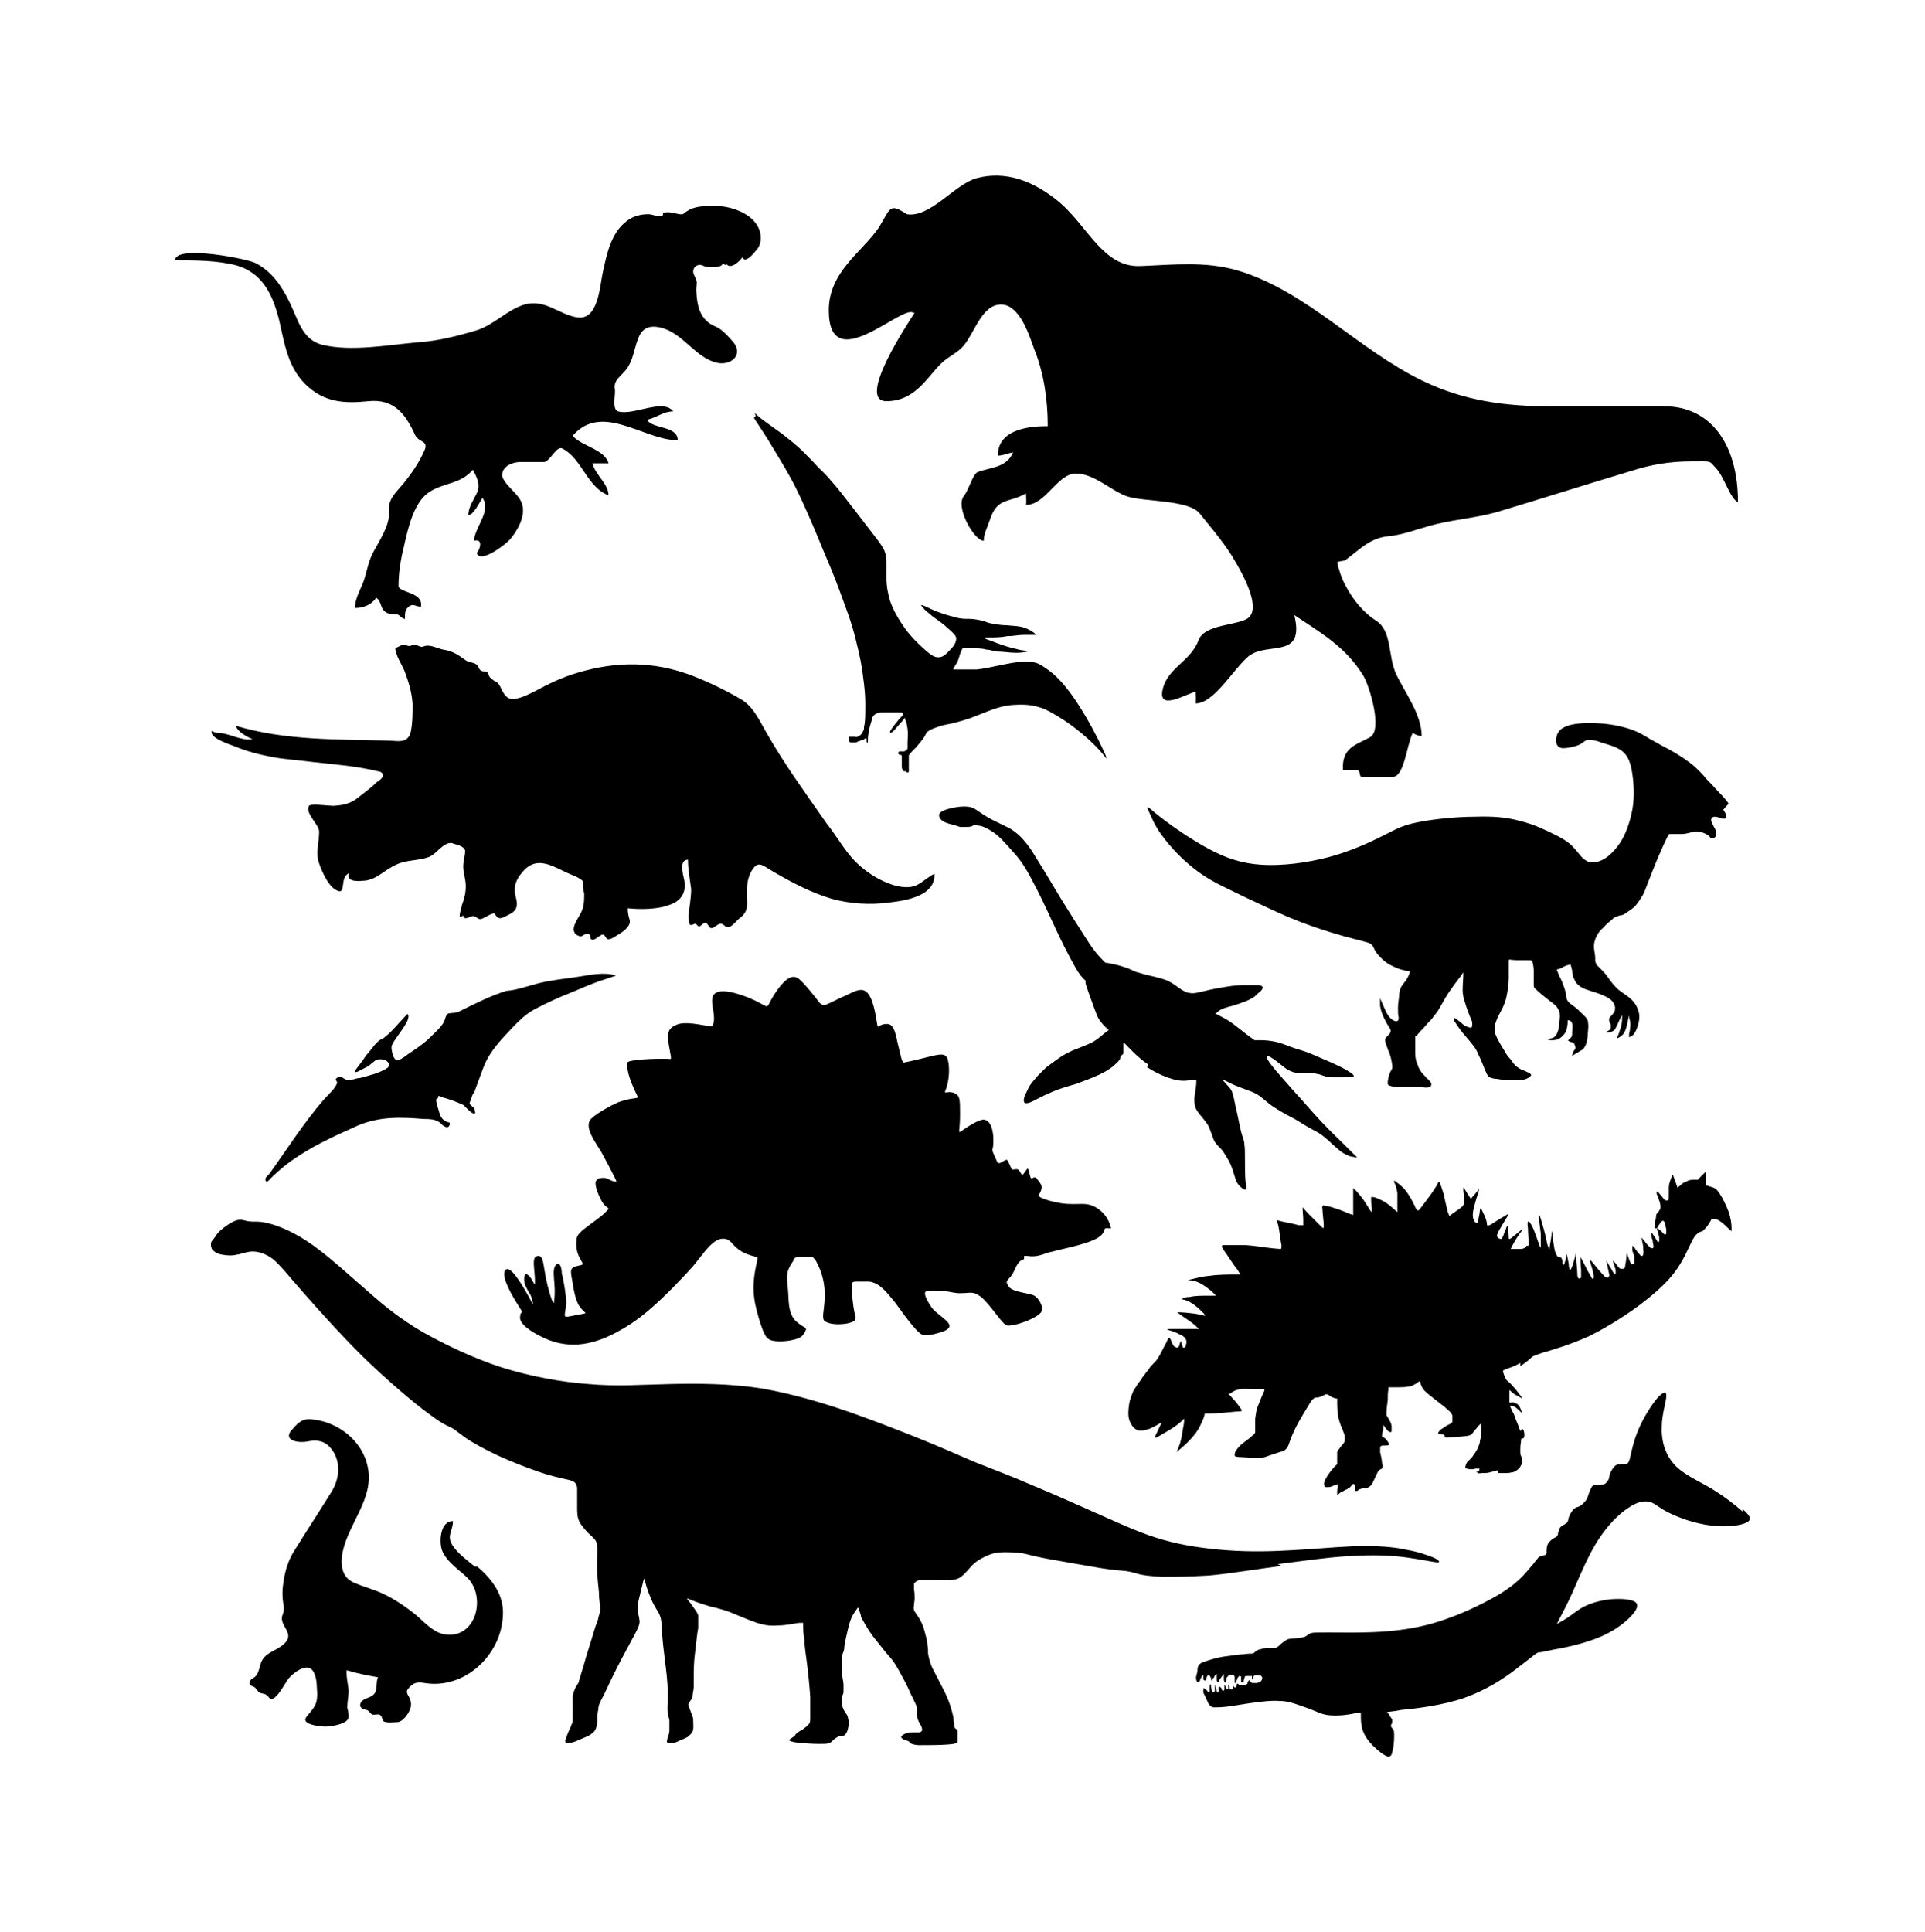 <?xml version="1.0" encoding="iso-8859-1"?>
<!-- Generator: Adobe Illustrator 28.5.0, SVG Export Plug-In . SVG Version: 9.03 Build 54727)  -->
<svg version="1.1" id="Livello_1" xmlns="http://www.w3.org/2000/svg" xmlns:xlink="http://www.w3.org/1999/xlink" x="0px" y="0px"
	 viewBox="0 0 935.435 938.891" style="enable-background:new 0 0 935.435 938.891;" xml:space="preserve">
<g id="Capa_1">
	<path d="M557.378,518.527c4.667,3.111,9.956,5.289,14.001,6.223s7.156,0,8.401,0h1.556c0,0,0,0,0,1.245
		c0,1.556-0.622,4.978-0.933,7.467c0,2.489,0,3.734,0.933,5.6c0.933,1.867,3.422,4.356,4.667,6.223
		c1.556,1.867,1.867,3.422,2.489,4.978s0.933,2.8,1.556,4.045c0.622,1.245,1.245,1.867,2.178,2.8c0.933,0.933,1.867,1.867,2.8,3.422
		c0.933,1.556,2.178,3.422,3.111,5.6s1.556,4.667,2.178,6.534c0.622,1.867,1.245,2.8,2.178,3.734s2.178,1.867,2.8,1.556
		c0.622,0,0.311-0.933,0-3.734s-0.311-7.467-0.311-10.89s0-5.6-0.311-7.467c0-1.867-0.933-3.422-1.556-5.911
		c-0.622-2.489-1.245-5.911-1.867-8.712c-0.622-2.8-1.245-5.289-1.556-7.156c-0.311-1.556-0.622-2.489-0.933-3.422
		s-0.933-1.867-1.867-2.8s-1.867-2.178-2.489-2.8s0-0.311,0.933,0c1.245,0.622,4.045,2.178,6.845,3.111
		c2.8,1.245,5.6,1.867,8.401,3.422s4.978,4.045,7.778,5.911c2.8,1.867,5.911,3.734,9.023,5.289s6.223,3.734,8.401,4.978
		c2.178,1.245,3.734,1.867,5.6,3.111s4.356,3.422,5.911,4.978c1.867,1.556,3.111,2.8,4.356,3.734s2.8,1.556,4.045,2.178
		c1.556,0.311,2.8,0.622,3.422,0.622s0.311,0-0.311-0.622l-4.667-4.667c-2.8-2.8-7.467-7.156-12.134-12.134l0,0
		c-4.667-4.978-9.334-10.578-13.69-15.245c-4.045-4.667-7.778-8.712-9.956-11.512c-2.178-2.8-3.111-4.356-2.8-4.978
		c0-0.622,1.245,0,3.111,1.245c1.867,1.245,4.356,3.422,6.534,4.978c2.178,1.245,3.734,1.867,5.289,1.867h4.667
		c1.556,0,3.111,0,4.045,0.311s2.178,0.311,3.422,0.933c1.245,0.311,2.489,0.933,4.045,0.933h4.667c1.867,0,4.045,0,5.289-0.311
		c1.245,0,1.556,0,0.933-0.933c-0.622-0.622-2.178-1.867-5.911-3.734c-3.734-1.867-9.645-4.356-14.001-6.223
		s-7.467-2.489-9.956-3.422c-2.489-0.933-4.667-1.867-7.156-2.489s-5.6-0.933-7.467-0.933h-3.422l-2.178-1.556
		c-2.178-1.556-6.223-4.978-9.334-7.156c-3.111-2.178-5.6-3.111-6.534-3.734l-1.245-0.622h0.622
		c0.622-0.622,1.556-1.556,3.111-2.178s3.734-1.245,6.223-1.867c2.489-0.933,5.6-1.867,7.156-2.8
		c1.867-0.933,2.178-1.245,3.111-2.178s2.489-1.867,2.8-2.8c0.622-0.933,0-1.556-1.556-1.867h-8.089
		c-3.422,0-6.845,0.622-10.578,1.245s-7.778,1.556-10.267,2.178s-4.045,0.622-4.978,0.311c-1.245,0-2.178-0.622-3.734-1.556
		c-1.556-0.933-3.734-2.8-6.223-4.045c-2.489-1.245-5.6-1.867-8.089-2.489c-2.8-0.622-4.978-1.245-7.156-1.867
		c-2.178-0.622-3.734-1.867-6.223-2.489c-2.489-0.933-5.6-1.556-7.156-1.867s-1.867-0.311-2.178-0.311l0,0l-1.245-1.245
		c-1.245-1.245-3.734-3.734-7.156-9.023c-3.422-5.289-8.401-13.068-13.379-21.157c-4.978-8.401-10.267-17.112-14.001-23.024
		c-4.045-5.911-6.845-8.401-10.267-10.578c-3.422-1.867-7.156-3.422-9.956-4.978c-2.8-1.556-4.978-3.111-6.845-4.356
		c-1.867-1.245-3.422-1.556-5.911-1.556s-5.6,0.622-7.778,1.245c-2.178,0.622-3.422,1.245-4.045,2.178s0,2.489,1.245,3.422
		s3.111,1.556,4.667,1.867c1.556,0.311,2.8,0.933,4.045,1.245h3.111c0.933,0,2.178,0,3.111-0.622s1.245-0.622,2.8,0
		c1.556,0,4.356,1.245,7.467,3.422c3.111,2.178,6.223,5.911,9.334,9.334c3.111,3.422,5.6,6.845,9.023,13.379
		c3.422,6.223,7.778,15.557,11.201,23.024c3.422,7.467,6.223,12.756,8.401,16.801c2.178,4.045,3.734,6.534,4.978,7.778
		c0.933,1.245,1.556,1.245,1.556,1.556l0,0v0.933c0,0.933,0.933,3.111,1.867,5.911s2.489,6.845,3.422,9.334
		c0.933,2.489,1.867,3.422,2.8,4.667c0.933,1.245,2.178,2.178,2.8,2.8s0.311,0.622,0,0.622l0,0l-1.245,0.933
		c-1.245,0.933-3.422,3.111-6.223,4.667c-3.111,1.556-6.534,2.8-9.645,4.045c-2.8,1.245-4.978,2.489-7.156,4.045
		s-4.356,3.111-5.911,4.356l-4.045,4.045c-1.245,1.556-2.8,3.111-3.734,4.667c-0.933,1.556-1.556,3.111-2.178,4.356
		s-0.933,2.8-0.622,3.422c0,0.622,0.622,0.933,2.178,0.622c1.245-0.311,3.422-1.556,4.667-2.178l3.111-1.556
		c1.556-0.622,4.045-1.867,6.534-2.8c2.8-0.933,5.6-1.867,9.023-2.8c3.422-1.245,7.467-2.8,10.89-4.356
		c3.422-1.556,6.223-3.422,7.778-4.978c1.556-1.245,2.178-2.178,2.489-2.8c0-0.622,0.311-1.245,0.622-1.556
		c0-0.311,0.622-0.311,0.933-0.933v-5.289l0,0c0,0,0.622,0,1.867,1.556c1.867,1.867,5.6,5.911,10.267,9.023l-0.622,1.556
		L557.378,518.527z"/>
	<path d="M102.814,355.805c0,3.111,8.712,5.911,11.201,6.845c5.911,2.489,12.134,4.045,18.668,5.289
		c4.978,0.933,10.267,1.245,15.245,1.867c12.445,1.556,24.891,2.178,37.025,5.289c2.489,1.556,0.622,3.422-1.867,4.978
		c-2.8,2.8-5.911,4.978-9.023,7.467c-3.734,3.111-7.467,3.734-12.134,4.045c-2.178,0-10.89-1.245-11.823,0
		c-1.867,3.734,4.667,8.712,4.978,12.445c0,5.289-1.867,10.578,0,15.557c1.556,4.356,4.667,11.823,9.334,13.379
		c3.734,1.245,0.622-6.845,5.289-8.712c-1.867,4.045,3.734,4.045,6.534,3.734c6.223,0,10.578-5.289,16.179-7.778
		c4.978-2.489,10.89-1.867,15.868-3.734c3.734-1.245,6.845-7.156,11.201-6.845c2.178,0.933,5.912,1.245,6.534,3.734
		c0,2.489-0.933,4.978-0.933,7.778c0,2.8,1.245,6.223,1.245,9.334c0,3.422-0.622,5.911-1.867,9.334c0,0.933-2.8,8.089,0.622,4.978
		c0,2.489,2.8,0.933,3.734,0.622c2.489-1.245,3.111,2.178,5.6,0.933c0.933-0.311,4.667-2.8,5.911-2.489
		c1.867,3.734,3.734,2.178,6.845,0.622c4.045-1.867,4.667-4.356,3.422-8.712c-1.245-4.667,0-8.089,3.111-11.823
		c6.534-8.089,13.69-3.734,21.468,0c1.867,0.933,6.845,2.489,8.089,4.356c0,1.867,0,3.734,0.622,5.911c0,3.111,0,6.223-1.556,9.334
		c-1.556,3.111-5.911,8.401-1.867,10.89c2.8,1.556,2.489-0.622,4.978-0.622s0.622,2.8,2.489,2.8c1.867,0,3.111-2.178,4.978-2.489
		c0.933,0,1.245,1.245,1.867,1.867c0.933,1.245,3.734-0.622,4.667-1.245c2.178-1.245,7.467-4.356,6.534-7.778
		c-0.622-1.867-0.933-3.734-0.933-5.6c6.534,0.622,14.623,0.622,20.846-1.867c4.356-1.556,7.156-4.978,6.845-9.956
		c0-2.8-3.734-11.512,1.556-11.823c0,4.667,0.933,9.334,1.556,14.312c0,4.667-0.933,8.401-1.245,13.068c0,0.311,0,4.356,0.933,4.356
		c2.178,0,1.867-1.556,3.422,0.311c1.556,1.867,3.111-3.734,5.289,0c2.178,4.045,4.667-3.422,7.778,0
		c2.489,2.489,5.289-1.867,7.156-3.422c4.356-3.111,4.045-6.223,3.734-10.89c0-4.356,0-7.467,1.867-11.512
		c3.422-6.223,5.289-3.734,10.578-0.622c9.023,5.289,18.357,10.267,28.624,13.379c9.023,2.489,18.668,3.111,28.002,1.867
		c8.089-0.933,22.713-3.111,22.09-14.001c-3.111,1.556-5.6,4.045-8.712,5.6c-3.422,1.556-7.467,0.933-10.89,0
		c-8.401-2.489-16.801-8.401-22.09-15.245c-3.734-4.667-6.845-9.956-10.578-14.623c-9.956-14.312-20.224-28.313-28.935-43.558l0,0
		c-3.734-6.223-6.534-13.379-13.068-17.112c-7.467-4.356-15.868-8.401-23.957-11.512c-18.357-6.845-36.402-6.845-55.07-1.245
		c-7.467,2.178-14.001,5.289-20.846,9.023c-3.111,1.556-6.223,3.111-9.645,3.734c-4.045,0.622-5.6-2.489-7.156-5.912
		c-1.556-3.111-2.8-2.178-4.356-4.045c-1.867-0.933-0.933-3.422-3.111-3.422c-2.178,0-2.489-0.622-3.422-2.489
		c-1.245-2.178-4.356-1.556-6.223-3.111c-3.422-2.489-6.223-4.356-10.578-4.978c-3.111-0.622-6.534-2.8-9.645-1.556
		c-1.867,0.933-3.734-1.867-5.6-0.622c-1.245,0.933-2.489,0-3.422,0c-1.867-0.622-3.111,1.245-4.667,1.245
		c0,3.734,3.422,8.401,4.667,11.823c1.867,4.978,3.422,10.267,3.734,15.557c0,4.667,0,9.334-0.933,13.69
		c-1.556,5.911-6.845,4.045-11.512,4.045c-24.579-0.622-49.47,0-73.427-7.156c0.622,2.8,5.289,5.289,8.089,6.534
		c-5.911,0.933-11.823-3.422-17.734-3.111l-2.178-0.933L102.814,355.805z"/>
	<path d="M230.378,530.972c1.556-4.045,2.8-7.778,4.356-11.823c2.178-6.223,6.534-11.512,10.89-16.179
		c4.045-4.356,8.712-9.645,14.001-12.445c5.912-3.111,11.823-5.911,18.357-8.401c4.356-1.867,8.712-3.734,13.068-5.289
		c0.933-0.311,8.401-2.8,8.401-2.8c-5.911-1.867-12.756-0.311-18.668,0.622c-6.223,0.933-12.756,1.556-18.979,3.111
		c-4.978,1.245-10.89,3.422-15.868,3.734c-7.778,2.489-15.245,6.223-22.713,9.956c-1.867,0.933-3.111,0.622-4.978,0.933
		c-1.867,0.311-1.867,3.422-2.8,4.667c-1.556,2.489-4.045,4.667-6.223,6.845c-3.111,3.111-6.845,5.6-10.578,8.089
		c-0.933,0.622-3.111,2.489-4.978,3.111c-2.489,0.933-3.422-4.667-3.422-6.223c0-3.111,10.578-13.379,7.778-16.179l0,0
		c-4.356,4.356-7.156,8.401-12.134,12.134c-2.8,0.622-5.6,5.6-7.778,7.778c-1.556,2.178-2.8,4.045-4.045,5.6
		c-1.245,1.556-1.867,2.489-1.556,2.8c0,0,1.245,0,2.489-0.933c1.245-0.622,2.489-1.245,3.734-1.867
		c0.933-0.622,1.867-1.556,2.8-2.178c1.245-1.556,3.734-1.556,5.289-0.933c0.933,0,1.556,0.933,2.178,1.556c0,0,0,0.622,0,0.933
		s0,0.622-0.622,1.245c-0.933,0.622-2.489,1.556-4.978,2.489c-2.489,0.933-5.289,1.556-8.401,2.489
		c-0.933,0-2.178,0.311-3.111,0.622c-2.8,0.622-3.422,0.622-5.6-0.933c-0.933-0.622-2.8,0-3.111,0.933
		c0,0.622,0.933,1.556,0.622,1.867c-0.933,2.8-4.667,5.911-6.534,8.089c-9.645,11.201-17.734,23.957-26.446,36.091
		c-0.622,0.622-1.867,1.556-1.867,2.489c0,2.178,1.556,0.933,2.178,0c4.356-4.356,9.334-8.401,14.312-11.512
		c9.023-5.911,18.979-10.267,28.624-14.623c10.578-4.356,20.535-4.045,31.735-3.111c2.8,0,6.534,0,8.712,2.489
		c1.867,1.867,3.734,2.178,4.045,0c0-1.556,0,0-2.8-1.867c-1.556-1.245-1.867-2.489-2.489-4.356c0-0.622-2.178-5.911-0.933-6.223
		c0.622,0,0.622-0.622,0.622-1.245c0.622,0,1.245,0.311,1.867,0.622c3.422,0.933,6.845,2.178,10.267,3.734
		c0.622,0.311,6.223,7.156,5.911,2.8c0,0,0,0.311,0,0.622c-0.622,0,0-1.556-0.933-2.178c0,0-2.178-1.556-1.867-2.178
		c0.622-1.556,0.933-2.8,1.556-4.356L230.378,530.972L230.378,530.972z"/>
	<path d="M497.951,610.31c1.556-0.311,3.422,0.933,8.401-0.622c1.245-0.311,2.178-0.933,5.289-1.556
		c5.289-1.556,20.535-4.045,23.957-8.401c2.178-2.8-0.311-3.111,4.045-2.8c0.311,0,0.311,0,0-0.933
		c-0.933-3.734-3.422-7.156-7.156-9.334c-6.223-3.422-9.645,0-20.846-2.8c-2.8-0.622-5.289-1.556-6.223-2.178
		c-1.867-0.933,0-0.933,0.622-3.734c0.622-1.867-0.622-3.111-1.556-4.356c-0.933-1.556-1.556-1.867-3.111-0.933
		c0,0-0.311,0-0.622-0.622c-1.556-5.289-0.622-5.289-3.422-1.556c-0.311,0.311-0.622,0.933-1.556-0.933
		c-0.933-1.556-1.245-1.556-3.422-1.245c-0.311,0-0.622,0-0.933-0.622c-2.489-5.289-1.245-4.667-5.6-2.489
		c-0.311,0-0.933,0-1.245-0.622c-4.045-9.023-1.556-3.111-1.867-11.201c0-3.111-0.933-9.023-4.667-9.334
		c-2.8,0-8.712,4.045-10.89,5.6c-1.867,1.245-0.622-0.311-0.622-7.778c0-7.467,0-9.334-2.489-10.578l0,0
		c-3.111-1.556-5.6,0.622-4.667-1.245c1.556-3.734,2.178-9.023,1.556-13.379c-0.622-4.667-2.489-4.667-7.156-3.734
		c-3.734,0.933-11.201,2.8-14.623,3.422c-0.311,0-0.933-0.933-1.245-2.489c-0.622-2.489-1.867-7.467-2.489-10.578
		c-1.245-4.356-2.178-6.223-5.911-5.6c-3.111,0.622-2.8,2.8-3.422-0.933c-0.622-3.734-1.867-12.445-5.289-14.934
		c-2.489-1.867-5.911,0-9.645,1.867c-3.111,1.245-7.156,3.422-9.334,4.356c-1.556,0.622-2.489,0.311-3.422-0.622
		c-2.178-2.8-7.467-9.645-10.267-11.823c-3.422-2.489-6.534,0.622-9.334,4.045c-9.023,11.823-1.867,10.89-14.001,5.6
		c-3.734-1.556-17.734-7.156-18.668,0c-0.622,3.734,2.178,9.334,0,13.379c0,0-0.622,0-1.556,0
		c-4.356-0.622-11.823-2.489-15.868-0.622c-4.667,1.867-4.356,4.667-3.734,9.645c1.245,7.467,1.867,7.156-0.622,6.845
		c-5.911,0-11.201,0-17.112,0.933c-3.422,0.622-2.8,1.245-2.178,4.667c0.622,3.734,2.8,8.712,4.356,11.823
		c1.556,2.8-0.622,0.622-9.023,3.734c-3.111,1.245-12.134,6.223-13.69,8.712c-2.489,4.045,2.8,10.89,5.6,15.557
		c2.178,4.045,4.978,9.334,6.223,11.823c0.933,1.867,1.245,2.8,0.933,2.489c-2.178,0-3.734-1.556-5.6-1.867
		c-1.556,0-3.111,0-4.045,1.245c-1.556,1.867,1.867,9.023,3.111,10.89c2.178,3.111,3.734,2.178,2.178,3.734
		c-1.556,1.556-2.178,2.178-4.667,4.045c-2.489,1.867-5.911,4.356-7.778,5.911c-1.867,1.867-2.489,2.8-2.489,4.667
		c-0.933,8.089,4.667,11.201,2.489,11.823c-4.978,1.245-5.911,0.933-4.667,7.156c0.622,3.734,1.556,10.267,3.734,13.068
		c2.8,4.045,4.978,2.8-1.245,4.045c-8.089,1.556-5.911,1.867-5.289-5.6c0-3.422-1.245-11.201-2.178-14.623
		c0-2.489-0.933-5.6-2.489-4.356c-3.111,2.489,0,9.334-1.245,17.734c0,1.245,0,1.556-0.933,0
		c-1.556-4.045-3.111-10.578-3.734-14.934c-0.622-2.8-0.622-7.156-3.111-6.845c-3.734,0-1.245,7.156-1.556,13.379
		c0,1.867-1.556-3.422-3.734-4.356c-1.867-0.933-1.867,3.734-0.622,5.911c1.867,4.045,2.489,3.111,3.422,8.401
		c0,0.622-0.207,0.311-0.622-0.933c-1.867-3.422-7.156-13.379-10.578-15.557c-1.556-1.245-2.8,0-2.8,1.867
		c0,4.667,5.6,13.379,7.778,16.801c1.867,2.8,0,1.245,0,3.734c-0.933,3.734,5.911,7.778,9.645,9.645
		c12.445,6.534,24.268,4.978,36.714-1.556c4.667-2.489,9.956-5.6,17.112-11.823c6.845-5.911,15.245-14.623,20.224-20.224
		c5.289-6.223,9.645-13.69,14.934-13.69s3.734,5.911,15.557,8.712c1.245,0.311,1.245,0,0.933,2.178
		c-1.556,6.845-2.489,13.068-0.933,20.846c0.933,4.356,2.489,9.645,3.734,12.756c1.245,3.111,2.178,4.356,4.356,4.978
		c3.422,0.933,11.201,0.311,14.312-1.867c1.245-0.933,1.867-2.489,2.178-3.111c0.622-1.245-0.933-1.245-4.356-4.045
		c-4.667-4.045-3.734-10.89-4.356-16.49c-0.622-6.223-0.933-8.089,2.8-13.379c0,0,0-0.311,0-0.622
		c0.622-0.622,0.933-0.933,2.489-1.245h5.289c1.556,0,1.867,0.622,2.178,0.933c0,0,0,0,0.622,0.622
		c8.712,15.245,1.867,27.068,4.356,29.557c2.489,2.489,11.823,2.178,14.623,0c0.933-0.933,0.622-2.178,0-4.045
		c-0.622-2.8-1.556-10.89-1.245-13.379c0-1.556,0.933-1.556,2.8-1.556h5.6c4.978,0.622,8.089,4.667,12.445,9.956
		c2.8,3.734,10.267,14.623,13.379,15.868c2.489,0.933,8.401-0.933,10.89-1.867c6.534-3.111-2.489-6.534-6.223-11.201
		c-0.933-1.245-4.356-6.534-3.111-7.778s2.489-0.311,4.356-0.311h4.356c3.111,0,5.6,1.245,9.334,0.933
		c3.422,0,4.978-0.933,8.089,1.245c4.356,2.8,10.578,13.068,13.068,14.312c2.8,1.245,16.801-3.734,17.423-7.156
		c0.622-2.178-1.867-6.223-3.734-7.156c-2.178-1.245-9.645-1.556-12.134-4.045c-0.622-0.622-0.933-1.556-1.245-2.178
		c-0.311-1.245,1.556-2.178,2.8-4.356c1.556-2.489,2.178-6.223,5.6-7.156v-1.556L497.951,610.31z"/>
	<path d="M444.437,152.014c-2.8,4.356-28.624,42.936-13.69,42.936s20.535-13.379,28.002-19.601c3.111-2.489,6.534-4.045,9.334-7.156
		c5.6-6.534,9.023-20.224,18.357-20.224c9.334,0,14.001,15.868,16.179,21.779c4.667,11.512,6.534,24.579,6.534,37.336
		c-6.845,0-24.268,0.622-24.268,14.312c2.489,0,4.978-1.245,7.467-1.556c-3.422,7.778-11.512,7.156-17.423,9.645
		c-2.178,0.933-4.045,8.401-6.534,11.512c-4.356,5.289,4.978,21.779,9.645,21.779c0-3.422,1.867-6.845,2.8-9.645
		c3.734-11.823,9.023-8.401,17.734-13.379c0,1.867,0.311,4.045,0,5.6c9.645,0,15.245-15.245,24.268-15.245
		s17.423,8.712,25.202,11.201c7.778,2.489,29.557,1.556,34.847,8.089c6.223,7.778,13.068,15.557,18.046,24.579
		c3.422,5.911,12.445,22.401,4.978,26.757c-5.289,3.111-20.224,2.8-23.335,9.956c-3.734,10.578-14.623,13.379-17.423,23.646
		c-3.422,12.445,12.756,1.867,15.868,1.867c0,1.556,0.311,3.734,0,5.6c9.023,0,18.357-16.801,25.824-23.024
		c9.334-7.156,27.38,1.867,22.09-19.912c12.445,8.401,24.891,15.245,33.602,29.557c2.8,4.667,9.645,26.446,3.111,29.869
		c-6.845,3.734-13.69,4.978-13.068,15.868h6.534c2.489,0,0.933,3.422,2.8,3.422h14.623c5.911,0,6.845-14.934,9.956-21.468
		c1.245,0.933,3.111,1.556,4.356,1.556c0-10.578-8.401-21.468-12.445-30.18c-4.045-8.712-1.867-20.846-9.645-25.824
		c-5.911-3.734-11.201-9.956-14.934-17.112c-1.867-3.422-3.111-7.156-4.045-11.201c0.933-0.933,3.734-0.622,4.045-1.245
		c7.156-5.289,11.823-10.578,20.535-11.512c6.845-0.622,13.379-3.111,19.912-4.978c10.89-3.111,22.401-3.734,33.291-6.845
		c21.779-6.534,43.247-13.379,65.026-19.912c9.645-3.111,18.979-4.667,29.246-4.667c10.267,0,8.401-0.622,12.134,3.422
		c4.045,4.356,6.534,14.312,10.578,16.49c0-29.246-14.001-46.67-35.78-46.67H753.39c-21.468,0-41.692-2.489-62.226-12.445
		c-31.424-15.245-56.315-43.558-89.606-53.515l0,0c-15.868-4.667-31.424-2.8-47.603-2.178
		c-17.734,0.622-25.202-18.979-38.891-30.802c-12.134-10.267-26.135-15.868-40.758-11.823c-10.578,3.111-22.401,19.29-33.602,17.423
		c-8.712-5.6-7.778-3.111-13.69,6.534c-8.089,11.823-24.268,21.468-24.268,40.136c0,33.291,35.78-3.111,41.069,1.245
		L444.437,152.014L444.437,152.014z"/>
	<path d="M738.767,663.825c2.489-1.556,4.667-3.422,5.6-4.356c0.622-0.622,2.489-1.245,5.289-2.178
		c4.356-1.245,13.068-3.734,22.713-8.089c9.334-4.667,19.601-11.201,27.068-17.112c7.467-5.911,12.134-10.578,15.557-15.557
		c3.422-4.978,5.6-10.267,7.156-13.379c1.556-3.111,2.8-3.734,3.422-4.356c0.933-0.311,1.556-0.311,2.178-0.933
		s1.556-1.556,2.178-2.489s1.245-1.867,1.556-2.489c0-0.311,0-0.622,0.933-0.622s1.556,0,3.111,0.933s3.422,2.8,4.667,4.045
		c0.933,0.933,1.245,0.933,1.245,0.933v-1.556c0-1.556-0.311-4.667-1.556-8.089c-1.245-3.422-3.111-6.845-4.356-8.712
		s-2.178-2.489-3.111-2.8c-0.933-0.311-2.178-0.622-2.8-0.933h-0.622v-5.911c0-0.933,0-0.933-0.622-0.311l-2.8,2.8l-0.622,0.622
		h-2.489c-0.933,0-2.178,0.311-3.111,0.933c-0.933,0.311-1.556,0.622-2.178,1.245s-1.556,1.245-1.867,1.556s0,0-0.622-1.245
		c-0.311-1.245-1.245-3.422-1.556-4.356c0-0.622-0.311-0.622-0.622-0.311c0,0.622-0.622,1.867-0.933,2.8
		c-0.311,0.933-0.622,1.867-0.622,3.111v4.356c0,1.245,0,1.556-0.311,1.867c0,0-0.622,0.311-1.245,0
		c-0.311,0-0.933-0.622-1.556-1.556c-0.622-0.622-1.245-1.556-1.867-2.178l0,0c-0.622-0.622-0.933-0.622-0.933,0
		s0,0.933,0.622,1.867c0.311,0.933,0.622,2.178,0.933,2.8c0,0.622,0.311,1.245,0.311,1.556v1.245c0,0.311-0.311,0.933-0.622,1.245
		c0,0.311-0.622,0.933-0.933,1.245s-0.622,0.933-0.622,1.867c0,0.933-0.311,1.556-0.622,2.489v2.489
		c0,0.415,0.207,0.622,0.622,0.622c0.622,0,0.622-0.311,0.933-0.933c0.311-0.622,0.933-1.245,1.245-1.867
		c0.311-0.622,0.933-0.933,1.245-0.933c0.311,0,0.622,0.311,0.933,1.245c0,0.933,0.622,2.178,0.622,3.111v1.867
		c0,0.311-0.622,0.622-0.933,0.311c-0.311,0-0.622-0.622-1.245-1.245s-1.867-1.556-2.178-1.556s0,0.933,0.311,1.867
		c0,0.933,0.622,1.556,0.622,2.489v1.867c0,0.311-0.622,0.622-0.933,0s-0.933-1.556-1.556-2.489
		c-0.622-0.933-0.933-1.556-1.245-1.556s0,0.622,0,1.556c0,0.933,0.622,1.867,0.622,2.8c0,0.933,0.311,1.556,0.311,1.556
		s0,0,0,0.622c0,0,0,0.622-0.311,0.933c0,0-0.622,0-1.245-0.311c-0.622-0.622-1.867-1.867-2.489-2.8
		c-0.622-0.933-1.245-1.556-1.556-1.867c0-0.311-0.311-0.311,0,0.622c0,0.933,0.622,2.489,0.622,4.045c0,1.556,0.311,2.489,0,3.111
		c0,0.622-0.311,0.933-0.622,0.933s-0.622,0-1.245-0.933c-0.622-0.622-1.556-1.867-2.178-2.8c-0.622-0.933-1.245-1.245-1.245-1.245
		v1.867c0,0.933,0.622,2.178,0.933,3.111v4.045h-1.245c0,0-0.622-0.622-0.933-1.556s-0.933-2.489-1.245-3.422
		c0-0.622,0-0.622-0.311,0.311c0,1.245-0.311,3.734-0.622,4.978c0,1.556-0.622,1.867-0.933,1.867h-1.245
		c-0.622,0-1.556-1.245-2.178-2.178c-0.622-0.622-1.245-1.556-1.556-1.867c0,0,0,0,0,0.622c0.311,0.933,0.933,2.8,1.245,4.045v1.867
		h-0.622c-0.311-0.311-0.933-1.245-1.556-2.489s-1.867-2.8-2.178-3.734c-0.311-0.622-0.311-0.311,0,0.622
		c0.311,1.556,0.933,4.667,1.245,5.911c0,1.556-0.622,1.556-0.933,1.556s-0.933,0-2.178-1.556c-1.556-1.556-4.045-4.667-5.289-6.223
		c-0.933-0.933-1.245-0.933-0.933,0c0.311,1.245,1.245,3.734,1.556,5.6c0.311,1.556,0.311,2.178,0,2.489
		c0,0.311-0.622,0.311-0.622,0c0,0-0.311-0.622-1.245-2.178c-0.933-1.556-2.489-4.667-3.422-6.534
		c-0.933-1.556-0.933-1.867-0.933-2.178v0.933c0,1.245,0,3.734,0.311,5.6v3.734c0,0.622-0.933,0.933-1.245,0.622
		s-0.622-0.622-0.622-2.8s-0.622-5.911-0.622-8.089c0-2.178,0-1.556-0.311-0.622c0,1.245-0.933,3.422-1.245,4.978
		c-0.622,1.556-0.933,2.178-1.245,2.489c0,0-0.311,0-0.622-1.556c0-1.556-0.622-4.045-0.933-5.6c0-0.933,0-0.933-0.311,0
		c0,0.933-0.622,3.111-0.933,4.045s-0.622,0.622-0.933,0c0-0.622,0-1.556-0.311-2.178c0-0.622-0.622-0.933-1.245-0.933
		s-0.933-0.311-1.245-0.933c-0.311-0.622-0.933-1.556-1.245-3.734c-0.311-2.178-0.933-5.6-0.933-7.156s0-0.933-0.311,0
		c0,1.556-0.622,4.667-0.933,6.534s0,1.556-0.311,1.245c0-0.311-0.622-1.245-0.933-2.489s-0.622-3.422-1.245-5.6
		s-1.245-4.667-1.867-6.534s-0.933-2.489-0.933-0.933s0.622,5.289,0.933,8.089v6.845c0,0-0.311,0-0.933-1.867
		s-1.556-4.356-2.489-6.845c-0.933-2.178-1.867-3.734-2.489-4.045c-0.622,0-0.622,1.245-0.311,3.422
		c0,2.178,0.311,5.289,0.311,6.845s0,1.556-0.311,1.556h-0.622l-0.933,0.933c-0.311,0.311-0.933,0.622-1.867,0.622H734.1
		c0,0,0.311-0.622,0.933-1.867c0.933-1.867,3.111-5.289,4.356-6.845c0.622-1.245,0.622-1.452,0-0.622
		c-1.245,0.933-3.734,3.111-4.978,4.045c-0.933,0.622-1.245,0.622-1.245,0c0-1.245-0.311-3.734-0.311-5.289
		c0-0.933,0-0.933-0.622-0.311c-0.311,0.933-1.245,2.8-1.556,4.045c-0.622,1.245-0.622,1.556-0.933,1.867c0,0-0.622,0.311-0.933,0
		c-0.311,0-0.933-0.311-1.245-0.933s0-1.556,1.245-3.734c1.245-2.178,2.8-4.667,3.734-6.223c0.622-0.933,0-1.245-0.933-0.311
		c-1.867,0.933-5.289,3.111-7.156,4.356c-1.245,0.622-1.867,0.622-1.867,0c0-0.933-0.311-2.178-0.933-3.734
		s-1.556-3.111-1.867-4.045c0-0.622-0.311-0.311-0.622,0.622c0,1.245-0.622,4.045-0.933,5.289s-0.622,1.245-0.933,0.933
		c-0.311,0-0.933-0.622-1.245-1.556c-0.311-0.933-0.622-2.178,0-4.978c0.622-2.8,1.867-6.845,2.489-8.712
		c0.311-1.556,0.311-1.867,0-0.933c-0.622,0.933-2.178,2.8-3.111,3.734l-0.622,0.933l-0.622-0.933
		c-0.622-0.933-1.867-2.8-2.489-4.045c-0.311-0.622-0.622-0.622-0.622-0.311c0,0.622,0,1.867,0.311,3.422v3.734
		c0,0.622-0.207,1.141-0.622,1.556c-0.311,0.311-0.933,0.933-1.867,1.556c-0.933,0.622-2.178,1.556-3.111,2.178
		s-1.245,0.933-1.556,1.245c0,0,0-0.622-0.622-1.867c-0.622-2.178-1.556-6.534-2.178-9.334c-0.933-2.8-1.556-4.667-1.867-5.289
		c0-0.622-0.622-0.311-0.933,0.622c-0.622,1.245-2.178,3.734-4.045,6.223c-1.867,2.489-3.734,4.978-4.667,6.223
		c-0.622,0.933-1.245,0.622-1.867-0.311c-0.622-1.556-2.178-4.667-4.045-7.467c-1.867-2.8-4.045-4.356-5.289-5.289l-1.245-0.933
		v0.933c0.622,0.933,1.245,2.8,1.556,5.289v9.023l0,0c0,0.207-0.311,0-0.933-0.622c-0.933-0.933-3.111-2.8-4.978-4.045
		c-2.178-1.245-4.356-2.178-5.6-2.489h-1.245c0,0,0,0,0,0.622c0,0.933,0,2.8,0.311,4.356v2.489l0,0c0,0,0,0-0.933-1.245
		c-0.933-1.556-2.8-4.667-4.356-6.534c-1.556-1.867-2.489-3.111-3.111-3.422l-0.622-0.622v13.068l-1.867-0.622
		c-1.556-0.622-4.978-2.178-7.467-2.8c-2.489-0.933-4.045-0.933-4.978-1.245c-0.622,0-0.933,0.622-0.622,1.867
		c0,1.867,0.622,5.911,0.622,7.778c0,1.867-0.311,1.556-1.245,0.622l-5.911-5.911c-1.867-1.867-2.489-2.8-3.111-3.422v-0.622
		c0,0,0,0.311,0,1.245c0,1.245,0.311,3.734,0.311,5.289v2.8l0,0c0,0-0.622,0-2.178,0c-2.178-0.622-6.534-1.556-8.401-1.867
		l-2.178-0.622v0.933c0.622,0.933,0.933,3.111,1.245,5.289c0.311,2.178,0.622,4.667,0.933,5.911c0,1.245,0,1.556-0.311,1.867
		c-0.311,0-0.933,0-4.045-0.311s-8.401-1.245-13.068-1.556h-10.578c-1.245,0-1.245,0.83,0,2.489
		c1.867,2.489,4.667,7.156,6.534,9.334l1.556,2.489h-2.8c-2.8,0-8.089,0-12.134,0.622c-4.045,0.311-6.845,1.245-8.401,1.556
		s-2.178,0.622-2.178,0.622h0.933c0.933,0,2.8,0.311,5.289,1.556c2.178,1.245,4.978,3.422,6.223,4.667s1.245,1.245,0.622,1.245
		h-3.734c-2.489,0-6.223,0-8.401,0.622c-2.489,0-3.422,0.622-3.734,0.933h-0.622c0,0,0.311,0,0.933,0.311
		c0.933,0,3.111,0.933,4.978,2.178c2.178,1.556,4.356,3.734,5.289,4.667c0.622,0.933,0.622,1.245,0,0.933
		c-0.622,0-2.178-0.622-4.667-0.933c-2.178-0.311-5.6-0.622-7.156-0.622s-1.245,0-0.311,0.622c1.245,0.933,3.422,2.489,5.289,3.734
		c1.867,1.245,3.111,2.489,3.734,3.111l0.622,0.622c0,0-0.311,0-0.933,0h-12.445c-1.556,0-1.867,0-1.867,0.311s0,0,0.933,0.311
		s3.111,0.933,4.667,1.867c1.556,0.622,2.489,1.245,3.111,2.178s0.622,1.867,0.311,2.8c0,0.622-0.311,1.245-0.622,1.556h-0.933
		c0-0.311-0.311-1.245-0.622-1.867c0-0.622,0-1.245-0.311-1.245c0,0-0.311,0.622-0.622,1.245c0,0.622,0,0.933-0.622,1.556
		s-0.933,0.311-1.556,0c-0.622,0-0.933-0.933-1.556-1.867c-0.311-0.933-0.622-1.867-0.933-2.178s-0.311-0.311-0.933,0
		c-0.311,0.622-0.933,2.178-1.867,3.734c-0.933,1.867-1.867,3.734-2.8,5.289c-0.933,1.556-1.556,2.178-2.489,3.111
		s-1.867,1.867-2.489,3.111c-0.933,0.933-1.556,1.867-2.178,2.8c-0.622,0.622-0.933,1.245-1.556,2.178s-1.556,1.867-2.178,3.111
		c-0.622,0.933-1.556,2.178-1.867,3.422c-0.622,1.556-1.245,3.111-1.556,5.289s-0.622,4.978,0,7.156
		c0.622,2.178,1.867,4.045,3.422,4.978s3.734,0.622,5.289,0c1.556-0.311,2.489-0.933,3.734-1.556s2.178-1.245,2.8-1.556h0.622
		c0,0,0,0-0.622,0.933c-0.622,1.245-1.867,4.045-2.489,5.289s0,0.933,0.933,0.622c1.556-0.933,4.356-2.489,6.845-4.045
		s4.356-3.111,5.289-4.045l0.933-0.933v1.245c0,1.245-0.622,3.422-0.933,5.911c-0.311,2.178-0.933,4.667-1.556,6.223
		s-0.933,2.489-1.245,2.8c0,0,0.311,0,1.245-0.933c1.556-1.245,4.356-3.734,6.534-6.223s3.422-4.667,4.356-6.845
		c0.933-1.867,1.245-3.111,1.556-4.045v-0.622h3.111c3.111,0,9.334-0.622,12.134-0.933c3.111,0,3.111-0.311,2.489-1.245
		c-0.622-0.933-1.556-2.178-2.8-3.734c-1.245-1.245-2.178-2.489-2.8-3.111l-0.622-0.622h0.933c0.933-0.933,2.8-1.867,4.667-2.178
		c2.178-0.311,4.356,0,6.534,0h4.978c0.622,0,0.622,0.622,0,1.556c-0.622,1.556-1.867,4.356-2.8,6.845
		c-0.933,2.489-0.933,4.356-1.245,5.911v6.534c0,0.622-0.622,1.245-1.867,2.178c-0.933,0.933-2.8,2.178-4.356,3.422
		c-1.556,1.245-2.489,2.489-3.111,3.422c-0.622,0.933-0.622,1.556-0.622,2.178s0,0.622,1.867,0.933c1.556,0,4.667,0.311,6.534,0.311
		h4.667c1.245,0,2.489-0.622,3.422-0.933s1.867-0.622,2.8-0.933c0.933-0.311,1.867-0.622,2.8-0.933
		c1.245-0.311,2.489-0.622,3.422-2.178c0.933-1.245,1.245-3.734,3.111-7.467c1.556-3.734,4.667-8.712,6.534-11.823
		c1.867-3.111,2.489-4.045,3.111-4.356c0.622-0.622,0.933-0.622,1.867-0.622s2.178-0.622,2.8-0.933
		c0.933-0.311,0.933-0.622,1.245-0.622h0.622c0.622,0,1.867,1.245,2.8,1.556s1.867,0.622,2.178,0.622s0,0,0,1.245
		s0,3.734,0.311,6.223c0.311,2.489,1.245,5.289,2.178,7.156c0.622,1.867,1.245,3.111,1.245,4.045s0,1.556-0.311,2.489
		c-0.622,0.933-1.556,1.867-2.178,2.8c-0.622,0.933-1.245,1.245-1.245,2.178v5.6l-1.245,1.245c-1.245,1.245-3.422,4.045-4.356,5.911
		c-0.933,1.867-0.933,2.489-0.622,3.111c0,0.622,0,0.933,0.622,0.933h1.556c0.933,0,1.867-0.622,2.8-0.933
		c0.933,0,1.556-0.622,1.556-0.622l0,0v0.622c0,0.622-0.311,2.178-0.311,3.111v1.556c0,0,0.622,0,0.933-0.622
		c0.311-0.311,0.933-0.622,1.556-0.933s1.245-0.622,1.556-0.933c0.622,0,0.933-0.311,1.245-0.622c0.622,0,0.933-0.622,1.556-1.245
		s0.622-0.933,0.933-0.933c0,0,0.622,0,0.933,0.622v2.8h0.933c0.311,0,0.933-0.933,1.556-0.933s0.622-0.311,0.933-0.311h1.556
		c0.622,0,0.933,0,1.556-0.622c0.622-0.311,1.556-0.933,2.178-2.489c0.622-1.245,1.556-3.422,2.178-4.667s1.556-1.556,2.178-1.867
		c0.311-0.622,0.622-1.245,0-2.8c0-1.556-0.622-3.734-0.933-5.289c0-1.556,0-2.489,0.311-2.8s1.245-0.311,2.178-0.311
		s1.867,0,1.867-0.622s-1.245-2.178-1.867-2.8c-0.933-0.622-1.245-0.933-1.556-0.933c0,0,0,0,0-0.622s0.311-1.867,0.622-2.8v-2.178
		l0,0c0,0,0.622,0.622,0.933,1.245s0.933,0.933,1.245,1.556c0.311,0.311,0.933,0.622,1.245,0.622s0.622,0,0.622-0.622v-2.178
		c0-0.622-0.311-1.245-0.622-2.178c-0.311-0.622-0.933-1.556-1.245-2.178c-0.311-0.622-0.622-0.933-0.622-0.933l0,0v-1.556
		c0-1.245,0.311-3.734,0.622-5.911c0-2.178,0-3.734,0.311-4.978v-1.245h4.978c1.556,0,3.111,0,4.356-0.311
		c1.245,0,2.178-0.311,3.111-0.933c0.933-0.311,1.867-1.245,2.489-1.556c0.311,0,0.622,0,0.622,0.311
		c0,0.933,0.622,2.489,1.867,4.045c1.556,1.556,4.045,3.422,5.6,4.667s2.8,2.178,4.045,3.111c0.933,0.933,2.178,1.867,2.8,2.489
		s0.933,1.245,1.245,1.867v3.111c0,0.311-0.622,0.622-0.933,0.933c-0.622,0.311-1.245,0.622-1.867,0.933
		c-0.622,0.311-1.245,0.933-1.867,1.245c-0.622,0.311-1.245,0.933-1.556,1.245c-0.311,0.311-0.622,0.622-0.622,0.933v0.622
		c0.622,0,1.867,0,2.489,0.311s0.622,0.311,0.622,0.622v0.622c0,0,0.622,0.311,2.8,0c2.178,0,5.911-0.311,8.089-0.622
		c1.867-0.311,2.178-0.622,2.8-1.556s1.867-2.178,2.489-3.111c0.933-0.933,1.245-1.245,1.556-1.245s0,0.311,0,1.245v3.422
		c0,1.245-0.311,2.489-0.622,3.734c0,1.245-0.622,2.178-0.933,3.111s-0.933,1.867-1.556,2.8c-0.622,0.622-0.933,1.556-1.556,2.178
		l-1.867,1.867c-0.622,0.622-0.622,0.933-0.933,1.556c0,0.622-0.622,1.245,0,1.556c0,0.311,1.245,0.622,2.178,0.622
		s1.867,0,2.489-0.311h1.556c0.311,0,0.622,0,0.311,0.622c0,0.311-0.311,0.933-0.933,0.933h-0.622c0,0,0.311,0.311,0.933,0.622
		s1.245,0,2.178,0s2.489,0,3.422-0.311s1.556-0.311,2.178-0.622c0.622,0,0.933-0.311,1.245-0.311h0.622v0.622
		c0,0,0,0.622,0.311,0.622h3.111c1.245,0,2.178,0,3.111-0.311c0.933,0,1.556-0.311,2.489-0.933s1.867-1.556,2.178-2.489
		c0.622-0.933,0.933-1.556,0.622-2.178c0-0.933-0.311-1.867-0.622-2.489s-0.311-1.245-0.311-2.489s0-2.8,0.311-4.045
		c0-0.933,0-1.556,0.311-1.867h0.622c0,0,0.311,0,0.622-0.622c0-0.622,0.311-1.556,0-2.178c0-0.933-0.622-1.867-0.933-1.867
		s-0.622,0.622-0.622,0.933s0,0.311-0.622-0.622c-0.311-0.933-0.933-2.8-1.556-4.045c-0.622-1.556-0.933-2.489-1.245-3.422
		c-0.622-0.933-0.933-1.867-1.245-2.489c-0.311-0.622-0.622-1.245-0.622-1.556h0.311c0.311,0,1.245,0,2.178,0.622
		s2.178,1.867,2.8,2.489c0.311,0.311,0.622,0.311,0.311,0c0-0.622-0.622-2.178-1.245-3.111s-1.556-1.245-2.489-1.556
		s-1.245,0-1.556,0h-0.622v-5.289c0-0.622,0-0.933,0.311-0.622s0.933,0.933,2.178,1.867c1.245,0.622,2.8,1.556,3.422,1.867
		c0.415,0.207,0.311-0.104-0.311-0.933c-0.933-1.245-2.8-3.734-4.045-4.978c-1.245-1.556-1.867-1.867-2.178-2.178
		s-0.933-0.622-1.245-1.556c-0.622-0.933-0.933-2.489-1.245-3.111v-0.622l1.245-0.622c1.556-0.622,4.667-1.556,7.156-3.111
		L738.767,663.825L738.767,663.825z"/>
	<path d="M846.73,734.452c-3.422-3.111-9.023-7.467-15.245-11.201c-6.223-3.734-13.69-6.845-18.046-11.823
		c-4.356-4.978-6.223-11.512-5.911-18.046c0-6.534,2.489-13.068,2.178-15.557c0-2.489-2.8-0.622-5.6,3.111
		c-2.8,3.734-6.223,9.334-8.401,14.934l0,0c-2.178,5.289-3.111,10.578-3.734,13.068c-0.622,2.489-1.556,2.489-2.8,2.489
		s-3.111,0-4.045,0.622s-1.867,2.178-2.489,3.422s-0.622,2.489-0.933,3.422c-0.622,0.933-1.245,1.867-1.867,2.178
		c-0.622,0.311-1.245,0.311-2.178,0.311s-2.178,0-3.111,0.311s-1.245,0.933-1.867,2.489c-0.622,1.245-0.933,3.111-1.867,4.667
		c-0.933,1.245-1.867,2.178-2.8,2.8c-0.933,0.622-1.867,0.622-2.8,1.245c-0.933,0.622-1.867,2.178-2.489,3.422
		c-0.622,1.245-0.622,2.489-0.933,3.111c-0.622,0.933-1.556,1.245-2.489,1.867c-0.933,0.622-1.245,0.933-1.556,1.556
		c0,0.622-0.311,1.245-0.622,1.867c0,0.622,0,1.245-0.622,1.867c-0.311,0.311-0.622,0.311-1.556,0.933s-2.178,1.556-2.8,2.8
		s-0.622,2.8-0.622,3.734s0,1.245-0.622,1.556c-0.622,0-1.556,0.622-2.178,0.622s-1.245,0.622-2.178,1.867
		c-0.933,1.245-2.489,3.111-4.667,5.6s-5.289,5.911-12.134,10.267c-6.534,4.045-16.49,9.023-26.135,12.445
		c-9.334,3.422-18.357,5.289-28.935,6.223s-22.401,0.622-28.935,0.622c-6.534,0-7.467,0-8.712,0.311
		c-0.933,0.311-1.867,1.245-3.111,1.867c-0.933,0.311-2.178,0.311-3.734,0.622c-1.556,0.311-3.422,0-4.667,0.622
		s-2.178,1.556-3.111,2.178c-0.933,0.933-1.556,1.556-2.489,1.867h-3.734c-1.556,0-3.422,0.622-4.667,0.933
		c-1.245,0.622-1.867,1.245-2.178,1.556c0,0-0.622,0.311-0.933,0.311c-0.622,0-1.867,0-4.045,0.311
		c-2.178,0-5.289,0.622-8.089,0.933s-5.289,0.933-7.467,1.556c-2.178,0.622-4.045,1.245-5.289,1.867
		c-1.245,0.933-1.556,1.867-1.556,2.8s-0.311,2.489-0.622,3.422s0,1.556,0,1.867s0.311,0.933,0.622,0.933h0.622
		c0,0,0.622-0.311,0.622-0.933s0.622-0.933,0.622-1.245s0.311-0.622,0.622-0.933h0.311v1.556c0,0.311,0,0.622,0.622,0.933h0.622
		c0,0.207,0,0.207,0,0c0-0.311,0-0.622,0.311-1.245c0-0.622,0.622-1.245,0.933-1.556h0.622v0.622
		c0.622,0.622,0.311,0.622,0.622,0.933c0,0.311,0,0.933,0.311,1.245c0.311,0.311,0,0.311,0.311,0v-0.622
		c0.311,0,0.311-0.622,0.933-0.933c0-0.311,0.311-0.933,0.622-1.245c0,0,0.311-0.311,0.622-0.311v2.489c0,0.622,0,0.933,0.311,1.245
		h0.622c0-0.622,0.622-1.245,1.245-2.178c0.622-0.622,0.933-1.556,1.245-1.556v2.178c0,0.622,0,0.933,0.311,1.556
		c0,0.311,0.622,0.622,0.622,0.311c0,0,0-0.622,0.311-1.245c0-0.622,0-1.245,0.622-1.556c0-0.311,0.622-0.622,0.933-0.933h1.556
		c0.311,0,0.933,0.622,0.933,1.245v2.8c0,0,0.622,0,0.622-0.311s0.311-0.933,0.622-1.556c0-0.622,0.622-1.245,0.933-1.556
		c0.311,0,0.622,0,0.933,0.311v2.489c0,0,0.311,0.311,0.622,0.311c0,0,0.311,0,0.622-0.311c0-0.311,0-0.933,0.311-1.556
		s0-0.933,0.622-1.245h3.111v1.556c0,0,0,0.311,0,0h0.311c0-0.622,0.311-1.245,0.622-1.556c0-0.207,0.207-0.311,0.622-0.311h2.489
		c0.311,0,0.622,0.622,0.933,0.933c0,0.622,0,1.245-0.622,1.867c-0.311,0.622-1.245,0.622-1.867,0.933h-2.178
		c-0.622,0-0.933-0.622-1.245-0.933c0,0,0-0.622-0.622-0.311c0,0-0.311,0.622-0.622,0.933v0.622c0,0-0.622,0.311-0.933,0.622h-3.111
		l-0.622-0.622h-0.311c0,0-0.311,0.311-0.311,0.622v0.622c0,0-0.311,0.622-0.622,0.622h-0.311l-0.622-0.622v-0.933c0,0,0-0.311,0,0
		s0,0.622-0.311,0.933v0.933c0,0,0,0.622-0.622,0.622h-0.622c0,0-0.311,0-0.311-0.622s0-0.622-0.311-0.933
		c0-0.311,0-0.622-0.311-0.933l0,0v2.489h-0.622c0,0-0.311-0.622-0.622-0.933c0-0.311,0-0.622-0.311-0.933c0,0,0-0.622-0.311-0.311
		v1.867c0,0,0,0.933-0.622,0.933c0,0-0.622,0-0.622-0.622s-0.622-0.933-0.933-1.245h-0.622v2.178c0,0.311,0,0.622-0.311,0.622
		c0,0-0.311,0-0.622-0.622c0-0.622-0.311-1.556-0.622-2.178c0-0.622,0-0.933-0.311-0.622v2.489c0,0,0,0.622-0.622,0.622
		s-0.622,0-0.933-0.933c0-0.622-0.311-1.245-0.311-1.867c0-0.622,0-0.933-0.311-0.933c0,0-0.311,0.311-0.311,0.933v2.489
		c0,0-0.104,0.104-0.311,0.311c-0.207,0.207-0.519,0-0.933-0.622c-0.311-0.311-1.245-1.245-1.556-1.245
		c-0.311,0-0.311,0.622-0.311,1.245s0,1.245,0.622,2.178c0.622,1.245,1.245,2.8,1.867,4.045c0.933,1.245,1.556,1.867,2.8,1.867
		s2.8,0,5.911-0.311s7.778-1.245,12.445-1.867c4.667-0.622,9.334-1.245,13.379-0.933c4.045,0,7.156,1.245,9.956,2.178
		c2.8,0.933,5.289,1.867,7.467,2.8s3.734,1.556,5.911,1.867c2.178,0.311,5.289,0.311,8.089,0c2.8-0.311,5.911-0.933,7.156-1.245
		h0.933v1.556c0,1.556,0,4.667,0.933,7.156c0.933,2.8,2.8,5.289,4.978,7.467c2.178,2.178,4.978,4.356,6.534,4.978s2.489,0,2.8-1.867
		c0.622-1.867,0.933-5.289,0.933-7.467s0-3.111-0.622-3.734c-0.311-0.622-0.933-0.933-0.933-1.556s0.311-0.933,0.622-1.556v-1.556
		c-0.311-0.622-1.245-1.556-1.556-2.489c-0.622-0.622-0.933-1.245-0.933-1.245l0,0c0,0,2.178,0,6.845-0.933
		c6.845-0.622,20.224-2.178,30.802-5.911s18.979-9.334,24.268-13.379c5.289-4.045,8.089-6.223,9.645-7.467
		c1.556-1.245,2.178-1.245,2.489-1.245s0.933,0,6.534-1.245c5.6-0.933,15.868-3.111,23.646-6.534
		c7.778-3.422,13.068-8.089,15.557-11.201c2.489-3.111,2.178-4.978,0-5.911c-2.178-0.933-6.223-1.245-10.578-0.933
		c-4.356,0.311-9.023,1.556-12.445,3.111c-3.422,1.556-5.6,3.422-7.778,4.978c-2.178,1.556-4.356,2.8-5.6,3.422l-0.933,0.622
		l1.245-2.489c1.245-2.489,4.045-7.467,7.156-14.623c3.111-7.156,7.156-16.801,11.823-23.957
		c4.667-7.156,9.956-12.445,14.312-15.245c4.356-3.111,7.778-3.734,10.578-3.111c2.489,0.622,4.356,2.8,9.334,5.289
		c4.978,2.489,12.756,5.289,20.535,6.223c7.778,0.933,14.623,0,17.423-1.556c2.8-1.556,1.245-3.422-2.178-6.534L846.73,734.452
		L846.73,734.452z"/>
	<path d="M621.471,759.965c12.134-1.556,23.024-3.111,32.669-3.734c9.334-0.622,17.423-0.622,24.268,0
		c6.845,0.622,13.068,1.867,16.801,2.489c3.422,0.622,4.356,0.622,4.045,0c0-0.311-0.933-1.245-3.422-2.178
		c-2.489-0.933-6.534-2.489-12.134-3.422c-5.289-1.245-12.134-1.867-20.535-1.867s-18.046,0.933-27.691,1.556
		c-9.645,0.622-19.601,1.245-30.491,0.933c-10.89-0.311-22.713-1.556-32.669-3.734c-9.956-2.178-18.357-5.289-30.18-10.578
		c-12.134-5.289-27.691-12.445-39.825-17.423c-12.134-5.289-20.846-8.401-27.691-11.201s-12.134-5.289-21.157-9.023
		c-9.023-3.734-21.468-8.712-36.091-14.001l0,0c-14.623-5.289-31.113-10.267-46.981-13.068c-15.868-2.489-31.424-2.489-45.114-2.178
		c-13.69,0.311-25.824,1.245-39.203,0c-13.379-0.933-28.313-3.734-42.314-8.089c-14.312-4.667-27.691-11.201-38.269-17.112
		c-10.578-6.223-18.046-12.134-26.446-19.601c-8.712-7.467-18.357-16.49-27.068-22.713c-8.712-6.223-16.49-9.334-21.468-10.578
		s-7.156-0.622-9.023-0.933c-1.867,0-3.734-1.245-6.223-0.622c-2.489,0.622-5.911,3.111-7.778,4.667s-2.489,2.8-3.111,3.734
		c-0.622,0.933-1.556,1.556-1.867,2.8c0,0.933,0,2.489,0.933,3.422c0.933,0.933,2.489,1.867,4.667,2.178
		c1.867,0.311,4.356,0.622,6.845,0c2.489-0.311,4.978-1.556,7.778-1.556c2.8,0,6.223,0.933,9.956,3.734
		c3.734,3.111,7.778,8.401,14.934,16.49c7.156,8.089,16.801,18.979,28.313,30.491c11.512,11.201,24.891,22.713,32.669,28.313
		c7.467,5.6,9.023,5.6,11.201,6.845s4.667,3.734,9.334,6.534c4.667,2.8,11.201,6.223,18.046,9.023
		c6.534,2.8,13.379,5.289,18.357,6.845c5.289,1.556,8.712,2.178,11.201,2.8s3.422,1.556,3.734,3.734c0,2.489,0,6.534,0,9.334
		c0,3.111,0,4.978,1.245,7.467c1.245,2.178,3.734,4.978,5.6,6.534c1.556,1.556,2.489,2.178,2.8,4.356c0.311,2.178,0,6.223,0,10.578
		s0.622,9.023,0.933,12.445c0,3.734,0.622,6.223,0.622,8.089c0,1.867-0.622,3.111-0.933,4.356c0,1.245-0.933,2.489-2.178,6.845
		c-1.245,4.356-3.734,11.823-4.978,16.49c-1.245,4.356-1.867,5.911-2.178,7.156c0,1.245-0.933,1.867-1.556,3.111
		s-1.245,2.8-1.556,4.356v3.734c0,1.245,0,2.178,0,3.734v4.045c0,1.245,0,1.867-0.622,2.489c0,0.622-0.622,1.556-1.245,3.111
		c-0.622,1.245-1.245,3.111-1.556,4.045s0,1.245,0,1.556c0,0,1.245,0.311,2.489,0c1.245,0,3.111-0.933,5.289-1.867
		s4.045-1.556,5.289-2.8c1.245-0.933,1.867-2.178,2.178-4.356c0.311-2.178,0-4.978,0.622-6.845c0-2.178,0.622-3.422,2.8-7.467
		c1.867-4.045,5.289-11.201,8.401-17.112c3.111-5.911,5.912-10.89,7.467-14.001c1.556-3.111,1.556-4.356,1.245-5.6
		c0-1.245-0.622-2.178-0.622-3.111s0-1.867,0-4.667c0.622-2.8,1.867-7.778,2.489-10.267c0.311-1.556,0.622-1.867,0.933-0.933
		c0,1.245,0.933,4.045,1.867,6.534c0.933,2.178,1.556,4.045,2.489,5.6s1.556,2.8,2.178,3.734c0.622,1.245,1.245,2.178,1.556,5.911
		c0,3.422,0.622,9.645,1.245,14.623s1.245,9.645,1.556,14.312c0.311,4.667,0,9.023,0,11.823c0,2.8,0.622,4.045,0.933,5.6
		c0,1.556,0,3.422,0,4.978s-0.622,2.8-0.933,3.734c0,0.933-0.622,1.867,0,2.178c0.622,0.311,2.178,0.311,3.734,0
		c1.556-0.622,3.111-1.556,4.356-1.867c0.933-0.622,1.556-0.622,2.178-1.245c0.622-0.622,1.867-1.556,2.178-3.111s0-3.734,0-5.6
		c-0.622-2.178-1.556-4.045-1.867-5.289c-0.622-1.245-0.622-1.556,0-2.178c0-0.622,0.933-1.245,1.556-2.8
		c0-1.556,0.622-3.422,0.622-4.978v-4.978c0-2.489,0-6.845,0.622-11.512c0.622-4.667,0.933-9.023,1.556-12.134v-6.223
		c-0.622-1.556-1.556-2.8-2.489-4.045c-0.933-1.556-2.178-2.8-2.8-3.734c-0.415-0.415-0.104-0.415,0.933,0
		c1.556,0.622,4.667,1.867,6.845,2.489s3.422,1.245,5.6,1.556c2.178,0.622,4.978,1.245,8.712,2.8
		c3.734,1.556,8.089,3.422,11.823,4.667s6.845,1.556,10.267,1.245c3.734,0,7.778-0.933,9.956-1.245c1.556,0,2.178,0,2.178,0v1.556
		c0,1.556,0,3.734,0.622,6.845c0,3.111,0.622,6.534,1.245,11.512c0.622,4.978,1.245,11.201,1.556,16.179c0,4.978,0,8.401,0,10.578
		c0,2.178-0.622,2.489-1.245,3.111c-0.622,0.622-0.933,0.933-1.867,1.556c-0.622,0.622-1.556,0.933-2.489,1.556
		c-0.622,0.311-0.933,0.933-1.556,1.245c0,0.622-0.933,1.245-1.556,1.556c-0.622,0.622-1.556,0.933-1.556,1.245
		s1.245,0.933,4.045,1.245c2.8,0.311,7.467,0.622,10.267,0.622s4.045,0,4.978-0.311c0.933-0.311,1.556-0.933,2.178-1.556
		s1.556-1.245,2.178-1.556s1.245-0.311,1.556-0.311s1.245,0,1.867-0.622s1.245-1.556,1.556-3.111s0.622-3.422,0-4.978
		c0-1.556-1.556-2.8-2.178-4.356c-0.622-1.245-0.933-2.8-0.933-4.356s0.622-2.8,0.933-3.734c0-0.933,0-1.867,0-3.734
		s-0.933-4.978-0.933-7.156v-5.911c0-1.556,0.933-2.489,1.245-4.356c0-1.867,0.622-4.356,1.245-7.156
		c0.622-2.8,1.245-5.6,2.178-7.778c0.933-2.178,2.178-3.734,2.8-4.667c0.311-0.622,0.622-0.622,0.933,0
		c0,0.622,0.622,1.867,0.933,3.111c0,1.245,0.933,2.178,1.867,4.045c0.933,1.556,2.178,3.734,4.045,6.223s4.045,4.978,5.911,7.467
		c1.867,2.178,3.422,3.734,4.978,6.223s3.111,5.6,4.667,8.401s2.489,5.6,3.734,7.778c0.933,2.178,1.867,3.734,2.178,4.978v3.422
		c0,0.933,0,1.556,0.622,2.8c0.311,0.933,1.245,2.178,1.556,3.111s0.311,1.556,0,1.867s-0.622,0.622-1.556,0.622h-3.111
		c-0.933,0-1.556,0-2.489,0.311s-2.489,0.933-2.8,1.867c0,0.622,0.933,1.245,1.867,1.556c0.933,0.311,1.556,0.311,2.178,0.933
		c0,0.311,0.622,1.245,4.356,1.556c3.422,0,10.578,0,14.312-0.311c3.734-0.311,4.356-0.622,4.667-1.245v-4.667
		c0-0.933,0-1.245-0.622-1.556c-0.311-0.311-0.933-0.622-0.933-1.245s0-1.556-0.311-2.8c0-1.245-0.311-2.8-0.933-4.978
		s-1.556-5.289-3.422-9.023c-1.867-3.734-4.356-8.401-5.911-11.512c-1.556-3.422-1.867-5.6-2.178-7.156c0-1.556,0-2.489-0.311-4.356
		c0-1.867-0.933-4.667-1.556-7.156s-1.867-4.667-2.8-6.223c-0.933-1.556-1.867-2.489-2.178-3.422s0-1.556,0-2.489
		s0.311-1.867,0.311-3.111s0-3.111-0.311-4.356v-2.8c0.311-0.622,1.245-1.556,2.8-1.867h7.467c3.422,0,7.156,0.311,9.956-0.311
		c2.489-0.622,3.734-2.178,4.978-3.422c1.245-1.245,2.178-2.489,3.422-3.734c1.245-1.245,3.111-2.489,4.978-3.422
		c1.867-0.933,4.356-2.178,7.778-2.489c3.422-0.311,7.467,0,10.89,0.311c3.422,0.622,5.911,1.556,12.756,2.8
		c6.845,1.245,17.734,3.111,24.891,4.356c7.156,1.245,10.578,1.245,13.068,1.556c2.489,0.311,4.045,0.933,6.534,1.556
		s5.6,0.933,10.89,1.245c5.289,0,12.756,0,23.024-0.622c10.267-0.933,23.024-3.111,35.158-4.667l-1.867-0.933L621.471,759.965z"/>
	<path d="M230.689,761.209L230.689,761.209c-3.734-3.111-7.778-5.911-10.578-9.956c-3.422-4.978,0-7.156,0-12.134
		c-6.223,0-6.845,9.956-5.289,14.312c2.489,5.911,8.401,9.334,12.756,13.69c8.712,9.645,3.422,29.246-11.201,27.068
		c-5.911-0.622-10.89-6.845-15.245-10.267c-4.356-3.422-9.023-6.534-14.001-9.023c-4.978-2.489-10.267-3.734-15.245-5.911
		c-6.223-2.8-6.534-9.334-5.289-15.245c3.111-14.001,15.245-25.824,12.134-40.758c-2.489-13.068-14.934-22.401-27.691-23.335
		c-4.667-0.311-6.534,2.178-9.645,5.6c-3.734,4.978,4.045,5.911,7.467,5.289c5.911-1.245,9.956-0.311,13.379,5.289
		c3.734,6.534,2.178,14.312-1.867,20.224c-5.6,9.023-11.512,18.046-17.112,27.068c-2.489,3.734-4.045,8.089-4.978,12.445
		c-0.622,3.422-1.245,6.845-0.933,10.578c0,2.8,1.245,5.6,0,8.401c-2.178,5.289,5.911,8.712,1.245,13.69
		c-4.045,4.356-10.578,4.356-12.134,10.89c-0.622,2.178-1.245,5.289-3.422,6.223c-1.867,0.933-2.8,3.422-0.311,4.045
		c2.178,0.622,2.178,3.111,4.356,3.422c1.867,0.311,2.489,0.622,3.734,2.178c2.8,3.111,8.089-8.089,9.645-9.645
		c2.8-3.111,9.645-8.089,12.134-2.489c1.556,3.422,1.245,6.534,1.556,10.267c0,5.911-2.178,7.156-5.289,11.201
		c-2.8,3.734,6.845,4.667,9.334,4.667c2.489,0,11.201-1.245,11.201-4.667c0-3.422-0.622-3.422-0.622-4.978
		c0-2.489,0.622-4.978,0.622-7.467s-1.245-6.845-0.933-10.267c4.978,1.556,9.956,2.489,15.245,3.422
		c-1.245,2.178,0,6.534-2.178,8.401c-1.556,1.867-5.911,1.556-6.534,4.978c0,1.867,1.867,2.178,3.111,2.489
		c0.933,0,2.178,2.178,2.8,2.178c0,0.311,2.178,0,2.8,0c1.867,0,1.867,1.867,2.489,3.111c0.933,1.245,5.6,0.622,6.845,0.622
		c2.489,0,5.289-3.734,6.223-6.223c0.622-1.245,0.622-3.422,0-4.978s-2.489-3.422-0.933-4.978c2.489-3.111,4.356-3.422,8.089-2.8
		c19.29,3.111,37.025-13.379,37.958-32.669c0.622-10.267-5.289-17.734-12.445-23.957
		C231.934,761.209,230.689,761.209,230.689,761.209z"/>
	<path d="M134.861,152.325c3.111,12.134,4.045,24.891,13.379,34.224c9.023,9.023,18.979,9.645,30.802,8.401
		c12.445-1.245,18.046,6.223,22.713,16.49c1.867,3.734,6.845,2.489,4.356,7.778c-2.489,5.6-5.912,10.578-9.645,15.245
		c-3.734,4.667-8.089,7.778-7.467,14.312c0.622,6.223-4.667,14.001-7.467,19.29c-2.178,4.045-2.8,7.467-4.045,11.823
		c-1.245,5.289-4.978,9.956-4.978,15.557c4.045,0,8.089-1.556,10.267-4.978c2.8,1.556,1.867,5.6,4.978,7.156
		c1.245,0.933,3.422,0.622,4.978,0.933c1.556,0,2.489,2.178,4.045,2.178c0-1.556,0-3.422,0.622-4.667
		c3.111-3.734,4.045-1.245,7.156-1.245c1.245-6.845-9.023-6.534-10.89-9.645l0,0c0-6.534,0.933-12.756,2.489-18.979
		c1.867-8.401,4.667-22.09,12.445-27.068c6.845-4.667,15.245-3.734,21.157-10.89c1.867,3.422,3.734,7.156,2.178,10.89
		c-1.556,3.422-4.356,7.156-4.356,11.201c2.489,0,5.6-6.534,6.845-8.401c4.667,6.223-4.045,14.623-4.045,20.846
		c4.356-1.245,3.111,4.045,1.245,5.911c1.867,5.6,14.623-4.667,16.179-6.534c3.422-4.045,7.778-11.201,5.912-17.112
		c-1.556-5.289-7.467-8.089-9.645-13.379c-0.622-4.978,4.978-7.156,8.712-7.156h11.823c3.111-0.933,5.911-8.089,8.712-6.534
		c9.334,4.667,12.134,18.979,22.401,22.713c0-5.6-6.534-9.956-7.778-15.557h7.778c-1.867-6.845-13.379-8.401-17.423-13.379
		c14.312-16.49,34.536,2.178,51.026,2.178c0-7.156-12.134-5.289-14.934-9.956c4.667-0.933,7.778-4.045,12.756-4.045
		c-4.978-6.534-19.29,2.178-26.757,0c-3.111-0.933-1.245-8.089-1.556-10.578c-0.933-4.667,2.8-6.223,5.6-9.956
		c6.223-8.089,2.8-23.335,16.49-20.224c10.89,2.489,16.801,14.623,27.38,17.112c6.845,1.556,13.068-3.734,8.089-9.956
		c-2.489-2.8-5.6-6.534-9.023-7.778c-7.156-3.111-8.712-9.645-9.023-17.423c0-3.734,0.933-3.422-0.933-7.156
		c-1.867-3.422,1.245-6.534,4.667-4.667c1.867,0.933,9.023,0.933,9.023-1.245c0.622,0.311,1.245,0.622,1.867,0.933v-0.933
		c1.556,3.422,6.845-1.245,7.778-3.111c1.245,3.422,5.6-1.867,6.534-3.111c2.178-2.178,2.8-5.289,2.178-8.401
		c-1.867-9.334-14.001-13.379-22.09-13.379s-11.512,0.622-15.557,4.045c-2.489,0.311-5.289-1.245-8.089-0.933
		c-3.111,0,0,2.178-3.422,1.867c-1.867,0-3.422-0.933-5.289-0.933c-3.734,0-7.467,0.933-10.578,3.422
		c-7.467,5.6-9.645,16.179-11.512,24.891c-1.556,7.156-2.178,23.646-12.756,21.779c-8.712-1.556-15.557-9.023-25.202-6.223
		c-8.401,2.489-14.623,9.645-23.024,12.445c-9.334,2.8-18.979,5.289-28.624,5.912c-14.623,1.245-32.358,4.667-46.67,1.245
		c-9.956-2.489-11.823-12.445-15.868-20.535c-3.734-7.778-8.712-15.245-16.801-19.29c-3.422-1.867-38.891-9.023-38.891-1.245
		c9.645,0,20.535,0,29.869,2.489c11.823,3.422,17.112,13.068,20.224,24.891v-1.245L134.861,152.325z"/>
	<path d="M839.885,390.34c-1.556-2.489-4.978-5.6-6.845-7.778c-1.867-2.178-2.8-2.8-4.356-4.667s-4.045-4.667-7.778-7.467
		c-3.734-2.8-8.401-5.6-11.512-7.156l0,0c-3.111-1.556-4.356-2.489-6.845-3.734c-2.178-1.245-5.289-3.422-9.645-4.978
		s-10.267-2.8-16.49-3.111s-12.445,0-16.179,1.867c-3.422,1.556-4.045,4.356-4.045,6.534c0,2.178,0.933,3.422,3.111,3.734
		c2.178,0,5.6-0.622,7.778-1.556c2.178-0.933,2.8-2.178,4.356-2.489c1.556,0,3.734,0,6.534,1.245
		c3.111,0.933,6.845,1.867,9.645,3.734c2.8,1.867,4.356,4.667,5.289,9.645s1.556,12.756,0.311,19.29s-3.422,12.445-6.223,16.49
		s-5.911,6.845-8.712,8.089s-5.6,1.556-7.778,0c-2.178-1.245-3.422-3.734-5.6-5.911c-1.867-2.178-4.356-4.045-8.712-6.223
		c-4.356-2.178-10.578-5.289-17.112-6.845c-6.534-1.867-13.068-2.489-22.401-2.178c-9.334,0-20.846,1.245-28.313,2.8
		c-7.467,1.556-10.267,3.422-16.49,6.534c-6.223,3.111-15.557,7.467-26.135,10.267c-10.578,2.8-22.713,4.356-32.669,3.734
		c-9.956-0.622-17.734-3.422-25.824-7.778c-8.089-4.356-16.179-9.956-21.157-13.69c-4.978-3.734-6.845-5.6-7.778-6.223
		s-0.933,0,0,1.867s2.489,6.534,6.534,11.823c4.045,5.6,10.267,12.134,17.423,17.423c7.156,5.289,15.557,8.712,23.646,12.756
		c8.089,3.734,16.179,7.778,25.824,11.512s20.224,6.845,26.446,8.401c6.223,1.556,7.467,1.867,8.401,2.8
		c0.933,0.933,1.245,2.489,2.178,3.734s1.867,2.178,3.111,3.422c1.245,0.933,2.178,1.867,3.422,2.489
		c1.245,0.622,2.489,1.245,4.045,1.867c1.556,0.622,3.422,0.933,4.356,1.245c1.245,0,1.556,0,1.245,0.933
		c0,0.622-0.933,2.178-1.556,3.422c-0.933,1.245-1.556,1.867-2.178,2.8c-0.622,0.933-0.933,1.867-1.245,3.734
		c0,1.867-0.622,4.667-0.622,6.845s0,3.734,0.311,4.667c0,0.933,0,1.556-0.622,1.867s-1.556,0-2.489-0.622
		c-0.933-0.622-1.867-1.867-2.8-3.422c-0.933-1.867-1.867-4.356-2.489-5.6c-0.622-1.245-0.622-1.556-0.622-1.245v2.8
		c0,1.867,0.933,4.667,1.867,6.534c0.933,1.867,1.556,3.111,2.178,4.045c0.622,0.933,1.556,2.178,0.933,3.111
		c-0.311,0.933-1.867,1.867-2.489,3.111c-0.311,1.245,0.622,2.8,1.245,4.978c0.933,1.867,1.556,4.045,1.867,5.911
		c0.311,1.867,0.622,3.111,0,4.045s-0.933,1.867-1.245,2.8c-0.311,0.933-0.622,2.489-0.622,3.422s0,1.245,0.933,1.556
		s2.178,0.622,3.734,0.622h8.712c1.556,0,3.422,0,4.667,0.311c1.245,0,1.867,0,2.489-0.311s0.622-0.933,0.622-1.556
		s-0.933-1.556-1.556-2.178s-0.933-0.622-1.245-1.245c-0.622-0.622-1.556-1.556-2.178-2.489s-1.245-1.867-1.556-3.111
		c-0.622-1.245-1.245-3.111-1.245-5.6v-8.712h0.622c0.622-0.622,1.556-1.867,2.178-2.489c0.933-0.933,1.867-1.867,2.8-3.111
		c1.245-1.245,2.8-2.8,3.734-4.356c1.245-1.245,1.867-2.489,2.8-4.045s2.178-4.045,4.045-6.845c1.867-2.8,4.667-6.534,5.911-8.089
		l1.245-1.867v1.556c0,1.556-0.311,4.667-0.311,7.156s0.622,4.356,1.245,6.223c0.622,2.178,1.556,4.667,2.178,6.223
		c0.622,1.556,1.245,2.489,1.245,3.422c0,0.933,0,1.867-0.311,2.178c-0.622,0.311-1.245,0-2.178-0.311
		c-0.933-0.311-1.867-0.933-2.8-1.867c-0.933-0.622-2.178-1.867-2.8-2.178c-0.622-0.311-0.933,0-0.933,0.311
		c0,0.622,0.933,1.867,2.178,3.734c1.245,1.867,3.111,4.045,4.978,6.223s3.734,4.356,4.978,7.467c1.556,3.111,2.8,6.845,3.734,8.712
		c0.933,2.178,2.178,2.489,3.734,2.8c1.556,0,3.422,0.622,5.6,0.622h6.223c1.867,0,2.8,0,4.045-0.622
		c0.933-0.311,1.867-1.245,2.178-1.556c0,0,0-0.622-0.622-0.933c-0.933-0.622-3.111-1.556-4.667-2.178
		c-1.556-0.933-2.178-1.556-2.8-2.178s-0.933-1.245-1.867-2.489c-0.933-0.933-2.178-2.489-3.111-4.356
		c-1.245-1.867-2.489-4.045-3.422-5.911c-0.933-1.867-1.556-3.422-1.245-5.6c0.311-2.178,1.556-4.978,2.8-7.156
		s2.178-4.356,2.8-6.845c0.622-2.8,1.245-6.534,1.245-9.645v-7.778c0-1.037,0.104-1.452,0.311-1.245
		c0.622,0,1.867,0.311,3.734,0.311h5.911c0.83,0,1.348,0.207,1.556,0.622c0,0.622,0.622,2.178,0.622,4.356v6.534
		c0,1.556,0,1.867,1.556,3.111c1.245,1.245,4.045,3.422,5.6,4.667c1.556,1.245,2.489,1.867,3.111,2.489
		c0.933,0.622,1.556,1.867,2.178,3.111c0.311,1.556,0.311,3.111,0,4.978c0,1.867-0.311,3.734-0.933,5.289s-1.556,2.489-2.8,2.8
		s-2.178,0.311-2.8,0.311s-0.622,0,0,0s1.245,0.622,2.489,0.622c1.245,0,2.489,0,3.734-0.622s2.489-1.867,3.422-3.422
		c0.622-1.556,0.933-3.734,0.933-4.667v-0.933h0.622c0.311,0,1.245,0.311,1.556,1.556c0.311,0.933,0,2.8,0,4.356
		c0,1.556,0,1.867-0.622,2.489l-0.933,0.933c0,0-0.622,0.311-0.311,0.622c0,0,0.622,0.311,1.245,0.622c0.622,0,0.933,0,1.556,0.622
		c0.311,0.622,0.622,1.556,0.622,1.867c0,0.622,0,0.933-0.622,1.556s-0.622,1.867-0.933,2.178v0.622l0,0
		c0,0,0.622-0.622,1.245-0.933c0.622-0.622,1.867-0.933,2.489-1.556c0.622-0.311,1.245-0.622,1.556-0.933
		c0.311-0.311,0.933-1.245,1.245-1.867c0.311-0.933,0.622-1.556,0.933-3.734c0-1.867,0.622-4.978,0.311-6.845
		c0-2.178-1.245-3.111-2.489-4.356c-1.245-1.245-2.8-2.8-4.045-3.734c-1.245-0.933-2.178-1.556-2.8-2.178s-1.245-1.556-1.245-2.489
		s-0.311-2.489-0.933-4.356c-0.622-1.867-1.556-4.356-2.489-5.911c-0.622-1.556-0.933-2.489-1.245-2.8c0-0.311,0-0.622,0.622-0.622
		s1.867-0.622,2.8-1.245c0.933-0.311,1.245-0.622,1.556-0.622l0,0c0.311,0,0.933-0.311,1.245-0.311h0.622v0.622
		c0.311,0.311,0.311,1.245,0.622,2.178c0,0.311,0,1.245,0.311,1.867c0,0.622,0,1.245,0.622,2.178
		c0.311,0.933,0.933,2.178,2.178,3.111c0.933,0.933,2.8,1.867,4.045,2.178c1.556,0.622,2.8,0.933,4.667,1.556s4.356,1.556,6.223,2.8
		s2.489,2.8,2.8,4.045c0,1.245,0,2.178-0.622,2.8c-0.622,0.933-1.245,1.556-1.867,2.178c-0.311,0.622-0.622,1.245-0.311,1.867
		c0,0.622,0.311,0.933,0.622,1.556s0,1.556,0,2.178c-0.311,0.622-0.933,0.933-1.556,1.245c-0.622,0.311-0.622,0.622,0,0.622
		s1.556,0,2.489-0.622c0.622-0.311,1.245-0.622,1.867-2.178c0.622-1.245,1.556-3.422,2.178-4.667
		c0.311-0.622,0.622-0.933,0.622-0.933v1.245c0,0.622,0,2.178-0.311,3.111c0,1.245-0.622,2.178-0.933,3.422
		c-0.311,1.245-0.933,2.489-1.245,3.111c0,0.311,0,0.622,0,0.311c0.311,0,1.556-0.622,2.178-1.245
		c0.933-0.622,1.556-1.556,2.178-3.422c0.622-1.867,0.933-4.045,1.245-5.289v-1.245c0,0,0,0.311,0.311,0.933
		c0,0.622,0.622,1.867,0.622,3.422s-0.311,3.422-0.622,4.667c0,1.245-0.311,1.556,0,1.556c0,0,0.933,0,1.867-0.933
		c0.933-0.933,1.867-2.8,2.489-4.978c0.622-2.178,0.933-4.978,0-7.156c-0.622-2.178-2.178-4.356-4.045-5.911
		c-1.867-1.556-4.667-3.111-6.534-4.978s-3.422-4.045-4.667-5.911c-1.245-1.556-2.489-2.8-3.111-3.422l-1.867-1.867
		c-0.311-0.622-0.311-0.933-0.622-1.867v-1.556c0-2.8-1.867-5.911,0.933-10.89c0.622-1.245,1.867-2.8,3.111-3.734
		c0.933-1.245,2.178-2.178,2.8-2.8c0.933-0.622,1.556-1.245,2.178-1.867c0.933-0.622,2.178-0.933,3.111-1.245
		c1.245,0,2.178-0.622,3.422-1.556c1.245-0.933,2.489-1.556,4.045-3.111c1.245-1.556,2.489-3.422,3.422-4.978
		c0.933-1.556,1.245-2.8,2.489-5.911c1.245-3.111,3.111-8.089,4.978-12.445s3.422-7.778,4.356-9.645
		c0.622-1.245,0.933-1.867,1.245-1.867h2.489c0.933,0,1.867,0,3.734,0s4.356-0.933,6.534-1.245c2.178,0,3.734,0.622,4.978,1.245
		c1.245,0.622,1.867,1.245,2.178,1.867c0.622,0,0.933,0,1.556,0s1.245-0.933,1.245-1.556s0-2.178-0.933-3.422
		c-0.622-1.245-1.245-2.489-1.556-3.422c0-0.933,0.311-1.867,1.867-1.867c1.556,0,3.734,1.245,4.667,0.933
		c1.245,0,1.245-1.867-0.622-4.356l2.489-2.8L839.885,390.34z"/>
	<path d="M366.343,203.039c1.245,1.867,3.422,5.289,6.845,10.578c3.111,5.289,7.467,12.134,11.201,18.979
		c3.734,6.845,6.845,14.001,9.956,21.157c3.111,7.156,5.911,14.312,9.023,21.468c3.111,7.467,5.911,15.245,8.712,23.024
		c2.8,7.778,4.667,15.868,6.223,23.335c1.245,7.467,2.178,14.623,2.178,20.224s0,9.334-0.622,11.201l0,0
		c0,0.933,0,1.867-0.622,2.489c0,0.622-0.622,0.933-0.933,1.556c0,0-0.933,0.622-1.556,0.933c-0.622,0.311-0.933,0-1.556,0h-2.489
		c0,0,0,0,0,0.622v1.245c0,0.622,0,0.622,0.622,0.933h2.489c0.622,0,0.933-0.622,1.556-0.622s0.933-0.622,1.556-0.622
		s0.933,0,1.245-0.622h0.933l0,0v0.622c0,0,0,0.622,0,0.933l0.622,0.622l0,0v-1.245c0-0.933,0-2.8,0.622-4.667
		c0-1.867,0.933-3.734,1.245-5.289c0.311-1.556,0.622-1.867,1.245-2.489s1.556-0.933,3.111-1.245h9.023c0.933,0,1.556,0,1.867,0.622
		v0.622c0,0,0,0-0.622,0.622c-0.933,0.933-2.489,2.8-3.422,4.045c-1.245,1.556-1.867,2.489-2.178,3.111s0,0.933,0,0.933
		s0.933,0,2.178-1.556s3.111-3.422,4.045-4.667l0.933-1.245v0.933c0.622,0.933,0.933,2.489,1.245,4.667s0,4.978,0,6.534v2.8
		c0,0,0,0.622-0.622,0.933c0,0-0.622,0.622-1.245,0.622c-0.622,0-0.933,0-1.245,0h-0.933c0,0-0.622,0.622-0.622,0.933
		c0,0,0,0,0.622,0.622c0,0,1.245,0,1.245,0.622s0,1.867,0,3.111v2.489c0,0.622,0.622,1.556,0.933,1.867h0.622c0,0,0,0,0.622,0
		c0,0,0,0.622,0.622,0.622c0,0,0.622,0,0.622-0.622v-1.867c0-0.933,0-2.8,0-4.045s0-1.556,0-1.867c0,0,0.622-0.933,1.556-1.867
		c0.933-0.933,2.489-2.489,3.422-3.734c0.933-1.245,1.867-2.178,2.178-2.8c0.622-0.933,0.933-1.556,1.245-2.178
		c0.311-0.622,0.622-0.933,2.178-1.867c1.556-0.622,4.356-1.867,7.778-2.489s6.845-1.556,11.512-3.111
		c4.356-1.556,9.645-4.045,14.312-5.289c4.356-1.245,8.089-1.245,11.201-1.245c3.111,0,6.223,0.622,9.023,1.556
		c2.8,0.933,5.289,2.489,8.401,4.356c3.111,1.867,6.223,4.045,9.334,6.534c3.111,2.489,5.911,4.978,8.089,7.156
		c2.178,2.178,4.045,4.356,4.978,5.6c0.933,1.245,0.933,0.933,0.622,0c-0.311-0.933-1.245-3.111-4.045-8.712
		s-8.089-15.245-13.69-22.713c-5.6-7.467-10.267-10.89-14.001-13.068c-6.845-4.356-21.468,1.245-31.113,2.178
		c-1.867,0-3.422,0-4.978,0c-3.422,0-4.978,0-5.911,0c-0.622,0-0.622,0-0.311-0.622c0.311-0.622,0.933-1.556,1.867-3.111
		c0.622-1.556,1.245-4.045,1.867-5.289c0.622-1.245,0.311-1.245,1.245-1.245c0.933,0,2.489,0,4.356,0s4.667,0,6.534,0.622
		c1.867,0,2.8,0.622,5.289,0.933c2.489,0,6.223,0.622,9.334,0.622c3.111,0,5.6-0.622,6.845-0.933c0.933,0,0.933,0,0,0
		c-1.245,0-3.734,0-6.845-0.933c-3.111-0.622-6.845-1.867-9.334-2.8c-2.489-0.933-4.045-1.556-4.978-1.867s-1.245-0.622-0.933-0.933
		c0,0,0.622,0,2.489,0s5.289,0,8.089-0.622c3.111,0,5.6-0.622,8.089-0.622h6.223l-0.622-0.622c-0.622-0.622-2.489-1.867-4.978-2.8
		c-2.489-0.933-5.6-0.933-8.712-1.245l0,0c-3.111,0-5.911-0.622-7.778-0.933c-1.867-0.311-2.489-0.933-4.045-1.245
		c-1.556-0.311-3.734-0.933-6.223-0.933c-2.489,0-4.667,0-7.467-0.933c-2.8-0.622-5.6-1.556-8.089-2.489
		c-2.489-0.933-4.356-1.867-5.6-2.489c-1.245-0.622-2.489-0.933-2.489-0.622c0,0,0.933,0.933,1.867,2.178
		c1.245,0.933,2.489,2.178,3.734,3.111s2.178,1.556,3.422,2.489c1.245,0.933,2.178,1.556,3.111,2.489s2.178,1.867,3.111,2.8
		c0.933,0.933,1.867,1.867,1.867,3.111s-0.622,2.489-1.245,3.422c-0.933,1.245-1.867,2.178-3.111,3.422
		c-1.245,1.245-2.489,2.178-4.356,2.178s-3.422-0.933-6.223-3.422c-2.8-2.489-6.845-6.223-9.956-10.578s-5.6-8.712-7.156-13.068
		c-1.245-4.045-1.867-7.778-1.867-11.201c0-3.422,0-5.911,0-7.778c0-1.867,0-3.111-0.933-5.6c-0.933-2.489-4.045-6.223-8.089-11.512
		c-4.045-5.289-9.334-12.134-12.756-16.49c-3.422-4.356-5.289-6.223-6.534-7.778c-1.556-1.556-2.489-2.8-4.667-4.667
		c-1.867-2.178-4.667-4.978-7.778-8.089c-3.111-3.111-6.845-5.912-9.956-8.401c-3.111-2.178-5.6-4.045-7.778-5.6
		c-2.178-1.556-4.045-3.111-4.978-4.045c-0.622-0.622-0.622-0.311,0,0.933l-0.622,0.622L366.343,203.039z"/>
</g>
</svg>

